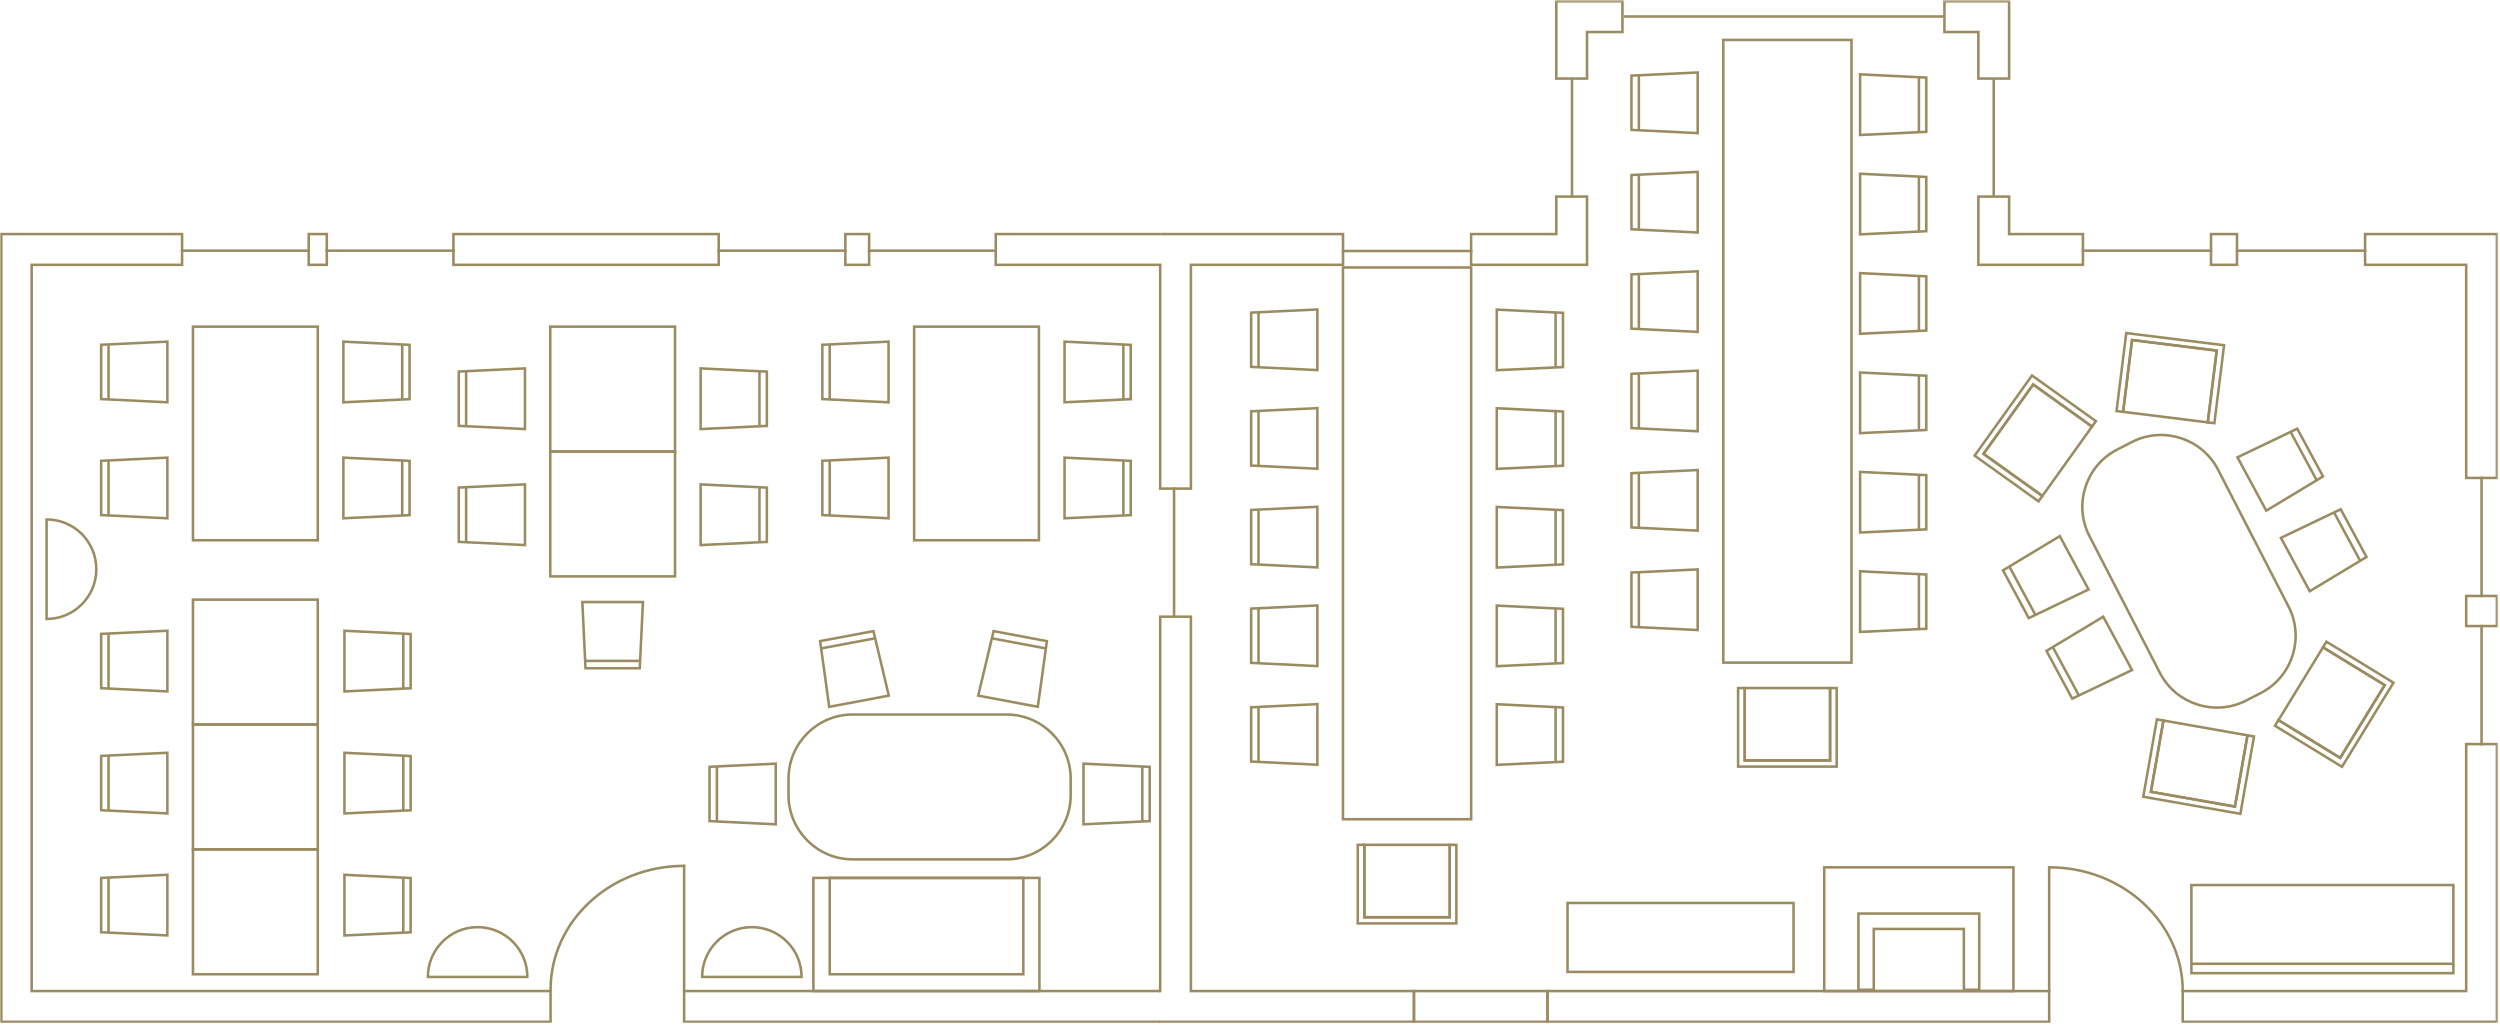 <?xml version="1.0" encoding="UTF-8"?>
<svg width="976px" height="400px" viewBox="0 0 976 400" version="1.1" xmlns="http://www.w3.org/2000/svg" xmlns:xlink="http://www.w3.org/1999/xlink">
    <!-- Generator: Sketch 51.3 (57544) - http://www.bohemiancoding.com/sketch -->
    <title>ORA-NAS</title>
    <desc>Created with Sketch.</desc>
    <defs>
        <polygon id="path-1" points="0 400 975.297 400 975.297 0.583 0 0.583"></polygon>
    </defs>
    <g id="Page-1" stroke="none" stroke-width="1" fill="none" fill-rule="evenodd">
        <g id="ORA-NAS" transform="translate(0, -1)">
            <polygon id="Stroke-1" stroke="#9A8B61" points="908.255 251.519 906.907 253.721 931.001 268.471 913.606 296.887 889.512 282.137 888.159 284.348 914.314 300.358 934.41 267.531"></polygon>
            <polygon id="Stroke-2" stroke="#9A8B61" points="931.001 268.472 906.907 253.722 889.512 282.138 913.605 296.887"></polygon>
            <polygon id="Stroke-3" stroke="#9A8B61" points="568.563 330.833 565.981 330.833 565.981 359.083 532.664 359.083 532.664 330.833 530.072 330.833 530.072 361.499 568.563 361.499"></polygon>
            <polygon id="Stroke-4" stroke="#9A8B61" points="532.664 359.083 565.981 359.083 565.981 330.833 532.664 330.833"></polygon>
            <polygon id="Stroke-5" stroke="#9A8B61" points="717.043 269.619 714.461 269.619 714.461 297.869 681.144 297.869 681.144 269.619 678.553 269.619 678.553 300.285 717.043 300.285"></polygon>
            <polygon id="Stroke-6" stroke="#9A8B61" points="681.144 297.869 714.461 297.869 714.461 269.619 681.144 269.619"></polygon>
            <path d="M749.146,168.869 L749.146,147.686 L749.146,168.869 Z M726.177,170.098 L752.021,168.869 L752.021,147.686 L726.177,146.432 L726.177,170.098 Z" id="Stroke-7" stroke="#9A8B61"></path>
            <path d="M749.146,130.068 L749.146,108.886 L749.146,130.068 Z M726.177,131.297 L752.021,130.068 L752.021,108.886 L726.177,107.631 L726.177,131.297 Z" id="Stroke-8" stroke="#9A8B61"></path>
            <path d="M639.808,146.93 L639.808,168.113 L639.808,146.93 Z M662.775,145.701 L636.932,146.93 L636.932,168.113 L662.775,169.367 L662.775,145.701 Z" id="Stroke-9" stroke="#9A8B61"></path>
            <path d="M639.808,108.129 L639.808,129.312 L639.808,108.129 Z M662.775,106.9 L636.932,108.129 L636.932,129.312 L662.775,130.566 L662.775,106.9 Z" id="Stroke-10" stroke="#9A8B61"></path>
            <path d="M639.808,69.329 L639.808,90.511 L639.808,69.329 Z M662.775,68.1 L636.932,69.329 L636.932,90.511 L662.775,91.766 L662.775,68.1 Z" id="Stroke-11" stroke="#9A8B61"></path>
            <path d="M749.146,91.268 L749.146,70.086 L749.146,91.268 Z M726.177,92.497 L752.021,91.268 L752.021,70.086 L726.177,68.831 L726.177,92.497 Z" id="Stroke-12" stroke="#9A8B61"></path>
            <g id="Group-126" transform="translate(0, 0.417)">
                <path d="M843.229,263.287 L815.691,209.814 C809.395,197.591 814.247,182.438 826.47,176.142 L832.253,173.165 C844.478,166.869 859.63,171.72 865.925,183.944 L893.463,237.417 C899.759,249.641 894.908,264.794 882.684,271.089 L876.901,274.067 C864.676,280.362 849.524,275.512 843.229,263.287 Z" id="Stroke-13" stroke="#9A8B61"></path>
                <path d="M749.146,246.053 L749.146,224.871 L749.146,246.053 Z M726.177,247.282 L752.021,246.053 L752.021,224.871 L726.177,223.616 L726.177,247.282 Z" id="Stroke-15" stroke="#9A8B61"></path>
                <path d="M749.146,207.253 L749.146,186.07 L749.146,207.253 Z M726.177,208.482 L752.021,207.253 L752.021,186.07 L726.177,184.816 L726.177,208.482 Z" id="Stroke-17" stroke="#9A8B61"></path>
                <path d="M639.808,224.114 L639.808,245.296 L639.808,224.114 Z M662.775,222.885 L636.932,224.114 L636.932,245.296 L662.775,246.551 L662.775,222.885 Z" id="Stroke-19" stroke="#9A8B61"></path>
                <path d="M639.808,185.314 L639.808,206.496 L639.808,185.314 Z M662.775,184.084 L636.932,185.314 L636.932,206.496 L662.775,207.75 L662.775,184.084 Z" id="Stroke-21" stroke="#9A8B61"></path>
                <polygon id="Stroke-23" stroke="#9A8B61" points="879.963 288.104 877.419 287.658 872.521 315.478 839.708 309.702 844.607 281.88 842.055 281.43 836.737 311.632 874.646 318.307"></polygon>
                <polygon id="Stroke-25" stroke="#9A8B61" points="872.52 315.478 877.418 287.658 844.606 281.88 839.707 309.702"></polygon>
                <mask id="mask-2" fill="white">
                    <use xlink:href="#path-1"></use>
                </mask>
                <g id="Clip-28"></g>
                <polygon id="Stroke-27" stroke="#9A8B61" mask="url(#mask-2)" points="611.962 380.02 700.197 380.02 700.197 353.105 611.962 353.105"></polygon>
                <path d="M633.896,7.014 L759.105,7.014" id="Stroke-29" stroke="#9A8B61" mask="url(#mask-2)"></path>
                <path d="M613.711,32.032 L613.711,77.331" id="Stroke-30" stroke="#9A8B61" stroke-linecap="square" mask="url(#mask-2)"></path>
                <path d="M778.353,31.714 L778.353,76.871" id="Stroke-31" stroke="#9A8B61" stroke-linecap="square" mask="url(#mask-2)"></path>
                <path d="M813.181,98.444 L863.181,98.444" id="Stroke-32" stroke="#9A8B61" stroke-linecap="square" mask="url(#mask-2)"></path>
                <path d="M873.328,98.444 L923.328,98.444" id="Stroke-33" stroke="#9A8B61" stroke-linecap="square" mask="url(#mask-2)"></path>
                <path d="M524.313,98.574 L574.313,98.574" id="Stroke-34" stroke="#9A8B61" stroke-linecap="square" mask="url(#mask-2)"></path>
                <path d="M968.797,187.166 L968.797,233.245" id="Stroke-35" stroke="#9A8B61" stroke-linecap="square" mask="url(#mask-2)"></path>
                <path d="M968.797,244.998 L968.797,291.077" id="Stroke-36" stroke="#9A8B61" stroke-linecap="square" mask="url(#mask-2)"></path>
                <path d="M458.356,191.332 L458.356,241.332" id="Stroke-37" stroke="#9A8B61" stroke-linecap="square" mask="url(#mask-2)"></path>
                <path d="M799.993,339.222 L799.993,387.5" id="Stroke-38" stroke="#9A8B61" stroke-linecap="square" mask="url(#mask-2)"></path>
                <path d="M852.133,387.5 C852.133,360.795 828.831,339.186 800.035,339.186" id="Stroke-39" stroke="#9A8B61" stroke-linecap="square" mask="url(#mask-2)"></path>
                <polygon id="Stroke-40" stroke="#9A8B61" mask="url(#mask-2)" points="712.182 387.5 786.043 387.5 786.043 339.186 712.182 339.186"></polygon>
                <polygon id="Stroke-41" stroke="#9A8B61" mask="url(#mask-2)" points="772.695 386.995 766.695 386.995 766.695 363.235 731.528 363.235 731.528 386.995 725.528 386.995 725.528 357.235 772.695 357.235"></polygon>
                <polygon id="Stroke-42" stroke="#9A8B61" mask="url(#mask-2)" points="855.524 380.5 957.797 380.5 957.797 346.104 855.524 346.104"></polygon>
                <path d="M855.51,376.848 L957.797,376.848" id="Stroke-43" stroke="#9A8B61" mask="url(#mask-2)"></path>
                <polygon id="Stroke-44" stroke="#9A8B61" stroke-linecap="square" mask="url(#mask-2)" points="552.006 399.5 604.145 399.5 604.145 387.5 552.006 387.5"></polygon>
                <path d="M749.146,52.051 L749.146,30.868 L749.146,52.051 Z M726.177,53.28 L752.021,52.051 L752.021,30.868 L726.177,29.614 L726.177,53.28 Z" id="Stroke-45" stroke="#9A8B61" mask="url(#mask-2)"></path>
                <path d="M607.308,259.441 L607.308,238.258 L607.308,259.441 Z M584.34,260.67 L610.183,259.441 L610.183,238.258 L584.34,237.004 L584.34,260.67 Z" id="Stroke-46" stroke="#9A8B61" mask="url(#mask-2)"></path>
                <path d="M607.308,220.924 L607.308,199.741 L607.308,220.924 Z M584.34,222.153 L610.183,220.924 L610.183,199.741 L584.34,198.487 L584.34,222.153 Z" id="Stroke-47" stroke="#9A8B61" mask="url(#mask-2)"></path>
                <path d="M607.308,182.405 L607.308,161.223 L607.308,182.405 Z M584.34,183.634 L610.183,182.405 L610.183,161.223 L584.34,159.968 L584.34,183.634 Z" id="Stroke-48" stroke="#9A8B61" mask="url(#mask-2)"></path>
                <path d="M607.308,297.959 L607.308,276.777 L607.308,297.959 Z M584.34,299.188 L610.183,297.959 L610.183,276.777 L584.34,275.522 L584.34,299.188 Z" id="Stroke-49" stroke="#9A8B61" mask="url(#mask-2)"></path>
                <path d="M607.308,143.888 L607.308,122.705 L607.308,143.888 Z M584.34,145.117 L610.183,143.888 L610.183,122.705 L584.34,121.451 L584.34,145.117 Z" id="Stroke-50" stroke="#9A8B61" mask="url(#mask-2)"></path>
                <path d="M491.327,199.667 L491.327,220.849 L491.327,199.667 Z M514.296,198.438 L488.452,199.667 L488.452,220.849 L514.296,222.104 L514.296,198.438 Z" id="Stroke-51" stroke="#9A8B61" mask="url(#mask-2)"></path>
                <path d="M491.327,161.148 L491.327,182.331 L491.327,161.148 Z M514.296,159.919 L488.452,161.148 L488.452,182.331 L514.296,183.585 L514.296,159.919 Z" id="Stroke-52" stroke="#9A8B61" mask="url(#mask-2)"></path>
                <path d="M491.327,122.631 L491.327,143.814 L491.327,122.631 Z M514.296,121.402 L488.452,122.631 L488.452,143.814 L514.296,145.068 L514.296,121.402 Z" id="Stroke-53" stroke="#9A8B61" mask="url(#mask-2)"></path>
                <path d="M491.327,276.703 L491.327,297.885 L491.327,276.703 Z M514.296,275.474 L488.452,276.703 L488.452,297.885 L514.296,299.14 L514.296,275.474 Z" id="Stroke-54" stroke="#9A8B61" mask="url(#mask-2)"></path>
                <path d="M491.327,238.185 L491.327,259.368 L491.327,238.185 Z M514.296,236.956 L488.452,238.185 L488.452,259.368 L514.296,260.622 L514.296,236.956 Z" id="Stroke-55" stroke="#9A8B61" mask="url(#mask-2)"></path>
                <path d="M639.808,30.111 L639.808,51.293 L639.808,30.111 Z M662.775,28.882 L636.932,30.111 L636.932,51.293 L662.775,52.548 L662.775,28.882 Z" id="Stroke-56" stroke="#9A8B61" mask="url(#mask-2)"></path>
                <polygon id="Stroke-57" stroke="#9A8B61" mask="url(#mask-2)" points="826.297 161.048 828.86 161.366 832.349 133.333 865.411 137.447 861.922 165.482 864.493 165.802 868.281 135.369 830.085 130.615"></polygon>
                <polygon id="Stroke-58" stroke="#9A8B61" mask="url(#mask-2)" points="832.348 133.333 828.86 161.366 861.922 165.481 865.412 137.447"></polygon>
                <path d="M921.345,219.398 L911.284,200.756 L921.345,219.398 Z M901.717,231.388 L923.875,218.032 L913.815,199.392 L890.476,210.561 L901.717,231.388 Z" id="Stroke-59" stroke="#9A8B61" mask="url(#mask-2)"></path>
                <path d="M904.373,187.951 L894.312,169.31 L904.373,187.951 Z M884.745,199.942 L906.903,186.586 L896.844,167.945 L873.504,179.115 L884.745,199.942 Z" id="Stroke-60" stroke="#9A8B61" mask="url(#mask-2)"></path>
                <path d="M784.504,221.876 L794.564,240.517 L784.504,221.876 Z M804.132,209.886 L781.973,223.242 L792.033,241.883 L815.372,230.713 L804.132,209.886 Z" id="Stroke-61" stroke="#9A8B61" mask="url(#mask-2)"></path>
                <path d="M801.476,253.322 L811.535,271.963 L801.476,253.322 Z M821.104,241.332 L798.944,254.688 L809.005,273.329 L832.343,262.158 L821.104,241.332 Z" id="Stroke-62" stroke="#9A8B61" mask="url(#mask-2)"></path>
                <polygon id="Stroke-63" stroke="#9A8B61" mask="url(#mask-2)" points="672.775 259.266 722.82 259.266 722.82 16.168 672.775 16.168"></polygon>
                <polygon id="Stroke-64" stroke="#9A8B61" mask="url(#mask-2)" points="524.296 320.416 574.34 320.416 574.34 105.005 524.296 105.005"></polygon>
                <polygon id="Stroke-65" stroke="#9A8B61" mask="url(#mask-2)" points="795.832 196.315 797.335 194.214 774.362 177.773 793.753 150.679 816.726 167.121 818.233 165.013 793.296 147.167 770.895 178.465"></polygon>
                <polygon id="Stroke-66" stroke="#9A8B61" mask="url(#mask-2)" points="774.362 177.773 797.335 194.214 816.725 167.121 793.753 150.679"></polygon>
                <path d="M392.993,336.079 L332.846,336.079 C319.096,336.079 307.846,324.829 307.846,311.079 L307.846,304.534 C307.846,290.784 319.096,279.534 332.846,279.534 L392.993,279.534 C406.743,279.534 417.993,290.784 417.993,304.534 L417.993,311.079 C417.993,324.829 406.743,336.079 392.993,336.079 Z" id="Stroke-67" stroke="#9A8B61" mask="url(#mask-2)"></path>
                <path d="M42.369,180.473 L42.369,201.67 L42.369,180.473 Z M65.337,179.243 L39.493,180.473 L39.493,201.67 L65.337,202.926 L65.337,179.243 Z" id="Stroke-68" stroke="#9A8B61" mask="url(#mask-2)"></path>
                <path d="M42.369,135.185 L42.369,156.382 L42.369,135.185 Z M65.337,133.956 L39.493,135.185 L39.493,156.382 L65.337,157.638 L65.337,133.956 Z" id="Stroke-69" stroke="#9A8B61" mask="url(#mask-2)"></path>
                <path d="M228.574,258.601 L249.756,258.601 L228.574,258.601 Z M227.345,235.616 L228.574,261.478 L249.756,261.478 L251.011,235.616 L227.345,235.616 Z" id="Stroke-70" stroke="#9A8B61" mask="url(#mask-2)"></path>
                <path d="M42.369,295.688 L42.369,316.885 L42.369,295.688 Z M65.337,294.459 L39.493,295.688 L39.493,316.885 L65.337,318.142 L65.337,294.459 Z" id="Stroke-71" stroke="#9A8B61" mask="url(#mask-2)"></path>
                <path d="M42.369,248.053 L42.369,269.25 L42.369,248.053 Z M65.337,246.823 L39.493,248.053 L39.493,269.25 L65.337,270.506 L65.337,246.823 Z" id="Stroke-72" stroke="#9A8B61" mask="url(#mask-2)"></path>
                <path d="M42.369,343.323 L42.369,364.52 L42.369,343.323 Z M65.337,342.094 L39.493,343.323 L39.493,364.52 L65.337,365.776 L65.337,342.094 Z" id="Stroke-73" stroke="#9A8B61" mask="url(#mask-2)"></path>
                <path d="M157.02,156.409 L157.02,135.212 L157.02,156.409 Z M134.052,157.638 L159.896,156.409 L159.896,135.212 L134.052,133.955 L134.052,157.638 Z" id="Stroke-74" stroke="#9A8B61" mask="url(#mask-2)"></path>
                <path d="M157.02,201.696 L157.02,180.499 L157.02,201.696 Z M134.052,202.925 L159.896,201.696 L159.896,180.499 L134.052,179.242 L134.052,202.925 Z" id="Stroke-75" stroke="#9A8B61" mask="url(#mask-2)"></path>
                <path d="M157.439,269.288 L157.439,248.091 L157.439,269.288 Z M134.47,270.518 L160.314,269.288 L160.314,248.091 L134.47,246.835 L134.47,270.518 Z" id="Stroke-76" stroke="#9A8B61" mask="url(#mask-2)"></path>
                <path d="M157.439,316.924 L157.439,295.727 L157.439,316.924 Z M134.47,318.154 L160.314,316.924 L160.314,295.727 L134.47,294.471 L134.47,318.154 Z" id="Stroke-77" stroke="#9A8B61" mask="url(#mask-2)"></path>
                <path d="M157.439,364.56 L157.439,343.363 L157.439,364.56 Z M134.47,365.79 L160.314,364.56 L160.314,343.363 L134.47,342.107 L134.47,365.79 Z" id="Stroke-78" stroke="#9A8B61" mask="url(#mask-2)"></path>
                <path d="M408.18,253.704 L387.361,249.8 L408.18,253.704 Z M405.159,276.522 L408.709,250.876 L387.89,246.972 L381.897,272.159 L405.159,276.522 Z" id="Stroke-79" stroke="#9A8B61" mask="url(#mask-2)"></path>
                <path d="M445.961,321.164 L445.961,299.967 L445.961,321.164 Z M422.993,322.394 L448.837,321.164 L448.837,299.967 L422.993,298.711 L422.993,322.394 Z" id="Stroke-80" stroke="#9A8B61" mask="url(#mask-2)"></path>
                <path d="M279.877,299.941 L279.877,321.138 L279.877,299.941 Z M302.846,298.711 L277.002,299.941 L277.002,321.138 L302.846,322.394 L302.846,298.711 Z" id="Stroke-81" stroke="#9A8B61" mask="url(#mask-2)"></path>
                <polygon id="Stroke-82" stroke="#9A8B61" mask="url(#mask-2)" points="317.541 387.491 405.792 387.491 405.792 343.323 317.541 343.323"></polygon>
                <polygon id="Stroke-83" stroke="#9A8B61" mask="url(#mask-2)" points="323.913 380.932 399.5 380.932 399.5 343.324 323.913 343.324"></polygon>
                <path d="M181.976,190.921 L181.976,212.118 L181.976,190.921 Z M204.945,189.692 L179.101,190.921 L179.101,212.118 L204.945,213.375 L204.945,189.692 Z" id="Stroke-84" stroke="#9A8B61" mask="url(#mask-2)"></path>
                <path d="M181.976,145.634 L181.976,166.831 L181.976,145.634 Z M204.945,144.405 L179.101,145.634 L179.101,166.831 L204.945,168.088 L204.945,144.405 Z" id="Stroke-85" stroke="#9A8B61" mask="url(#mask-2)"></path>
                <path d="M296.504,166.857 L296.504,145.66 L296.504,166.857 Z M273.535,168.087 L299.379,166.857 L299.379,145.66 L273.535,144.404 L273.535,168.087 Z" id="Stroke-86" stroke="#9A8B61" mask="url(#mask-2)"></path>
                <path d="M296.504,212.144 L296.504,190.947 L296.504,212.144 Z M273.535,213.375 L299.379,212.144 L299.379,190.947 L273.535,189.691 L273.535,213.375 Z" id="Stroke-87" stroke="#9A8B61" mask="url(#mask-2)"></path>
                <path d="M341.525,249.8 L320.705,253.704 L341.525,249.8 Z M346.989,272.159 L340.995,246.972 L320.175,250.876 L323.728,276.523 L346.989,272.159 Z" id="Stroke-88" stroke="#9A8B61" mask="url(#mask-2)"></path>
                <polygon id="Stroke-89" stroke="#9A8B61" mask="url(#mask-2)" points="784.353 77.331 772.353 77.331 772.353 103.967 813.18 103.967 813.18 91.967 784.353 91.967"></polygon>
                <polygon id="Stroke-90" stroke="#9A8B61" mask="url(#mask-2)" points="619.579 77.331 607.579 77.331 607.579 91.967 574.313 91.967 574.313 103.967 619.579 103.967"></polygon>
                <polygon id="Stroke-91" stroke="#9A8B61" mask="url(#mask-2)" points="863.181 103.967 873.328 103.967 873.328 91.967 863.181 91.967"></polygon>
                <polygon id="Stroke-92" stroke="#9A8B61" mask="url(#mask-2)" points="604.144 399.5 799.994 399.5 799.994 387.5 604.144 387.5"></polygon>
                <polygon id="Stroke-93" stroke="#9A8B61" mask="url(#mask-2)" points="923.328 91.967 923.328 103.967 962.797 103.967 962.797 187.166 974.797 187.166 974.797 91.967"></polygon>
                <polygon id="Stroke-94" stroke="#9A8B61" mask="url(#mask-2)" points="962.797 244.998 974.797 244.998 974.797 233.245 962.797 233.245"></polygon>
                <polyline id="Stroke-95" stroke="#9A8B61" stroke-linecap="square" mask="url(#mask-2)" points="452.788 399.5 552.006 399.5 552.006 387.5 464.932 387.5 464.932 241.332 452.932 241.332 452.932 387.491"></polyline>
                <polygon id="Stroke-96" stroke="#9A8B61" mask="url(#mask-2)" points="962.797 387.5 852.133 387.5 852.133 399.5 974.797 399.5 974.797 291.077 962.797 291.077"></polygon>
                <polygon id="Stroke-97" stroke="#9A8B61" mask="url(#mask-2)" points="772.353 31.252 784.353 31.252 784.353 1.084 759.105 1.084 759.105 13.084 772.353 13.084"></polygon>
                <polyline id="Stroke-98" stroke="#9A8B61" mask="url(#mask-2)" points="452.932 103.975 452.932 191.332 464.932 191.332 464.932 103.967 524.313 103.967 524.313 91.967 452.932 91.967"></polyline>
                <polygon id="Stroke-99" stroke="#9A8B61" mask="url(#mask-2)" points="619.579 13.084 633.403 13.084 633.403 1.084 607.579 1.084 607.579 31.252 619.579 31.252"></polygon>
                <polyline id="Stroke-100" stroke="#9A8B61" stroke-linecap="square" mask="url(#mask-2)" points="452.454 91.967 388.742 91.967 388.742 103.975 452.932 103.975"></polyline>
                <polygon id="Stroke-101" stroke="#9A8B61" mask="url(#mask-2)" points="177.022 103.975 280.582 103.975 280.582 91.967 177.022 91.967"></polygon>
                <polygon id="Stroke-102" stroke="#9A8B61" mask="url(#mask-2)" points="120.522 103.975 127.582 103.975 127.582 91.967 120.522 91.967"></polygon>
                <polyline id="Stroke-103" stroke="#9A8B61" mask="url(#mask-2)" points="452.932 387.491 267.084 387.491 267.084 399.5 452.788 399.5"></polyline>
                <polygon id="Stroke-104" stroke="#9A8B61" mask="url(#mask-2)" points="12.365 103.975 71.082 103.975 71.082 91.967 0.5 91.967 0.5 399.5 214.944 399.5 214.944 387.492 12.365 387.492"></polygon>
                <polygon id="Stroke-105" stroke="#9A8B61" mask="url(#mask-2)" points="330.023 103.975 339.303 103.975 339.303 91.967 330.023 91.967"></polygon>
                <path d="M71.082,98.449 L120.522,98.449" id="Stroke-106" stroke="#9A8B61" stroke-linecap="square" mask="url(#mask-2)"></path>
                <path d="M127.582,98.449 L177.022,98.449" id="Stroke-107" stroke="#9A8B61" stroke-linecap="square" mask="url(#mask-2)"></path>
                <path d="M280.582,98.449 L330.022,98.449" id="Stroke-108" stroke="#9A8B61" stroke-linecap="square" mask="url(#mask-2)"></path>
                <path d="M339.303,98.449 L388.742,98.449" id="Stroke-109" stroke="#9A8B61" stroke-linecap="square" mask="url(#mask-2)"></path>
                <path d="M267.084,338.664 L267.084,386.977" id="Stroke-110" stroke="#9A8B61" stroke-linecap="square" mask="url(#mask-2)"></path>
                <path d="M214.944,386.977 C214.944,360.253 238.246,338.628 267.042,338.628" id="Stroke-111" stroke="#9A8B61" stroke-linecap="square" mask="url(#mask-2)"></path>
                <path d="M186.463,362.543 C175.739,362.543 167.046,371.242 167.046,381.974 L205.88,381.974 C205.88,371.242 197.187,362.543 186.463,362.543 Z" id="Stroke-112" stroke="#9A8B61" stroke-linecap="square" mask="url(#mask-2)"></path>
                <path d="M293.523,362.543 C282.799,362.543 274.106,371.242 274.106,381.974 L312.939,381.974 C312.939,371.242 304.247,362.543 293.523,362.543 Z" id="Stroke-113" stroke="#9A8B61" stroke-linecap="square" mask="url(#mask-2)"></path>
                <path d="M37.606,222.798 C37.606,212.067 28.913,203.367 18.189,203.367 L18.189,242.229 C28.913,242.229 37.606,233.529 37.606,222.798 Z" id="Stroke-114" stroke="#9A8B61" stroke-linecap="square" mask="url(#mask-2)"></path>
                <polygon id="Stroke-115" stroke="#9A8B61" stroke-linecap="square" mask="url(#mask-2)" points="75.337 211.501 124.053 211.501 124.053 128.108 75.337 128.108"></polygon>
                <polygon id="Stroke-116" stroke="#9A8B61" stroke-linecap="square" mask="url(#mask-2)" points="214.82 176.858 263.535 176.858 263.535 128.108 214.82 128.108"></polygon>
                <polygon id="Stroke-117" stroke="#9A8B61" stroke-linecap="square" mask="url(#mask-2)" points="214.82 225.608 263.535 225.608 263.535 176.858 214.82 176.858"></polygon>
                <polygon id="Stroke-118" stroke="#9A8B61" stroke-linecap="square" mask="url(#mask-2)" points="75.337 283.432 124.053 283.432 124.053 234.682 75.337 234.682"></polygon>
                <polygon id="Stroke-119" stroke="#9A8B61" stroke-linecap="square" mask="url(#mask-2)" points="75.337 332.182 124.053 332.182 124.053 283.432 75.337 283.432"></polygon>
                <polygon id="Stroke-120" stroke="#9A8B61" stroke-linecap="square" mask="url(#mask-2)" points="75.337 380.932 124.053 380.932 124.053 332.182 75.337 332.182"></polygon>
                <path d="M323.913,180.473 L323.913,201.67 L323.913,180.473 Z M346.882,179.243 L321.038,180.473 L321.038,201.67 L346.882,202.926 L346.882,179.243 Z" id="Stroke-121" stroke="#9A8B61" mask="url(#mask-2)"></path>
                <path d="M323.913,135.185 L323.913,156.382 L323.913,135.185 Z M346.882,133.956 L321.038,135.185 L321.038,156.382 L346.882,157.638 L346.882,133.956 Z" id="Stroke-122" stroke="#9A8B61" mask="url(#mask-2)"></path>
                <path d="M438.565,156.409 L438.565,135.212 L438.565,156.409 Z M415.596,157.638 L441.44,156.409 L441.44,135.212 L415.596,133.955 L415.596,157.638 Z" id="Stroke-123" stroke="#9A8B61" mask="url(#mask-2)"></path>
                <path d="M438.565,201.696 L438.565,180.499 L438.565,201.696 Z M415.596,202.925 L441.44,201.696 L441.44,180.499 L415.596,179.242 L415.596,202.925 Z" id="Stroke-124" stroke="#9A8B61" mask="url(#mask-2)"></path>
                <polygon id="Stroke-125" stroke="#9A8B61" stroke-linecap="square" mask="url(#mask-2)" points="356.882 211.501 405.597 211.501 405.597 128.108 356.882 128.108"></polygon>
            </g>
        </g>
    </g>
</svg>